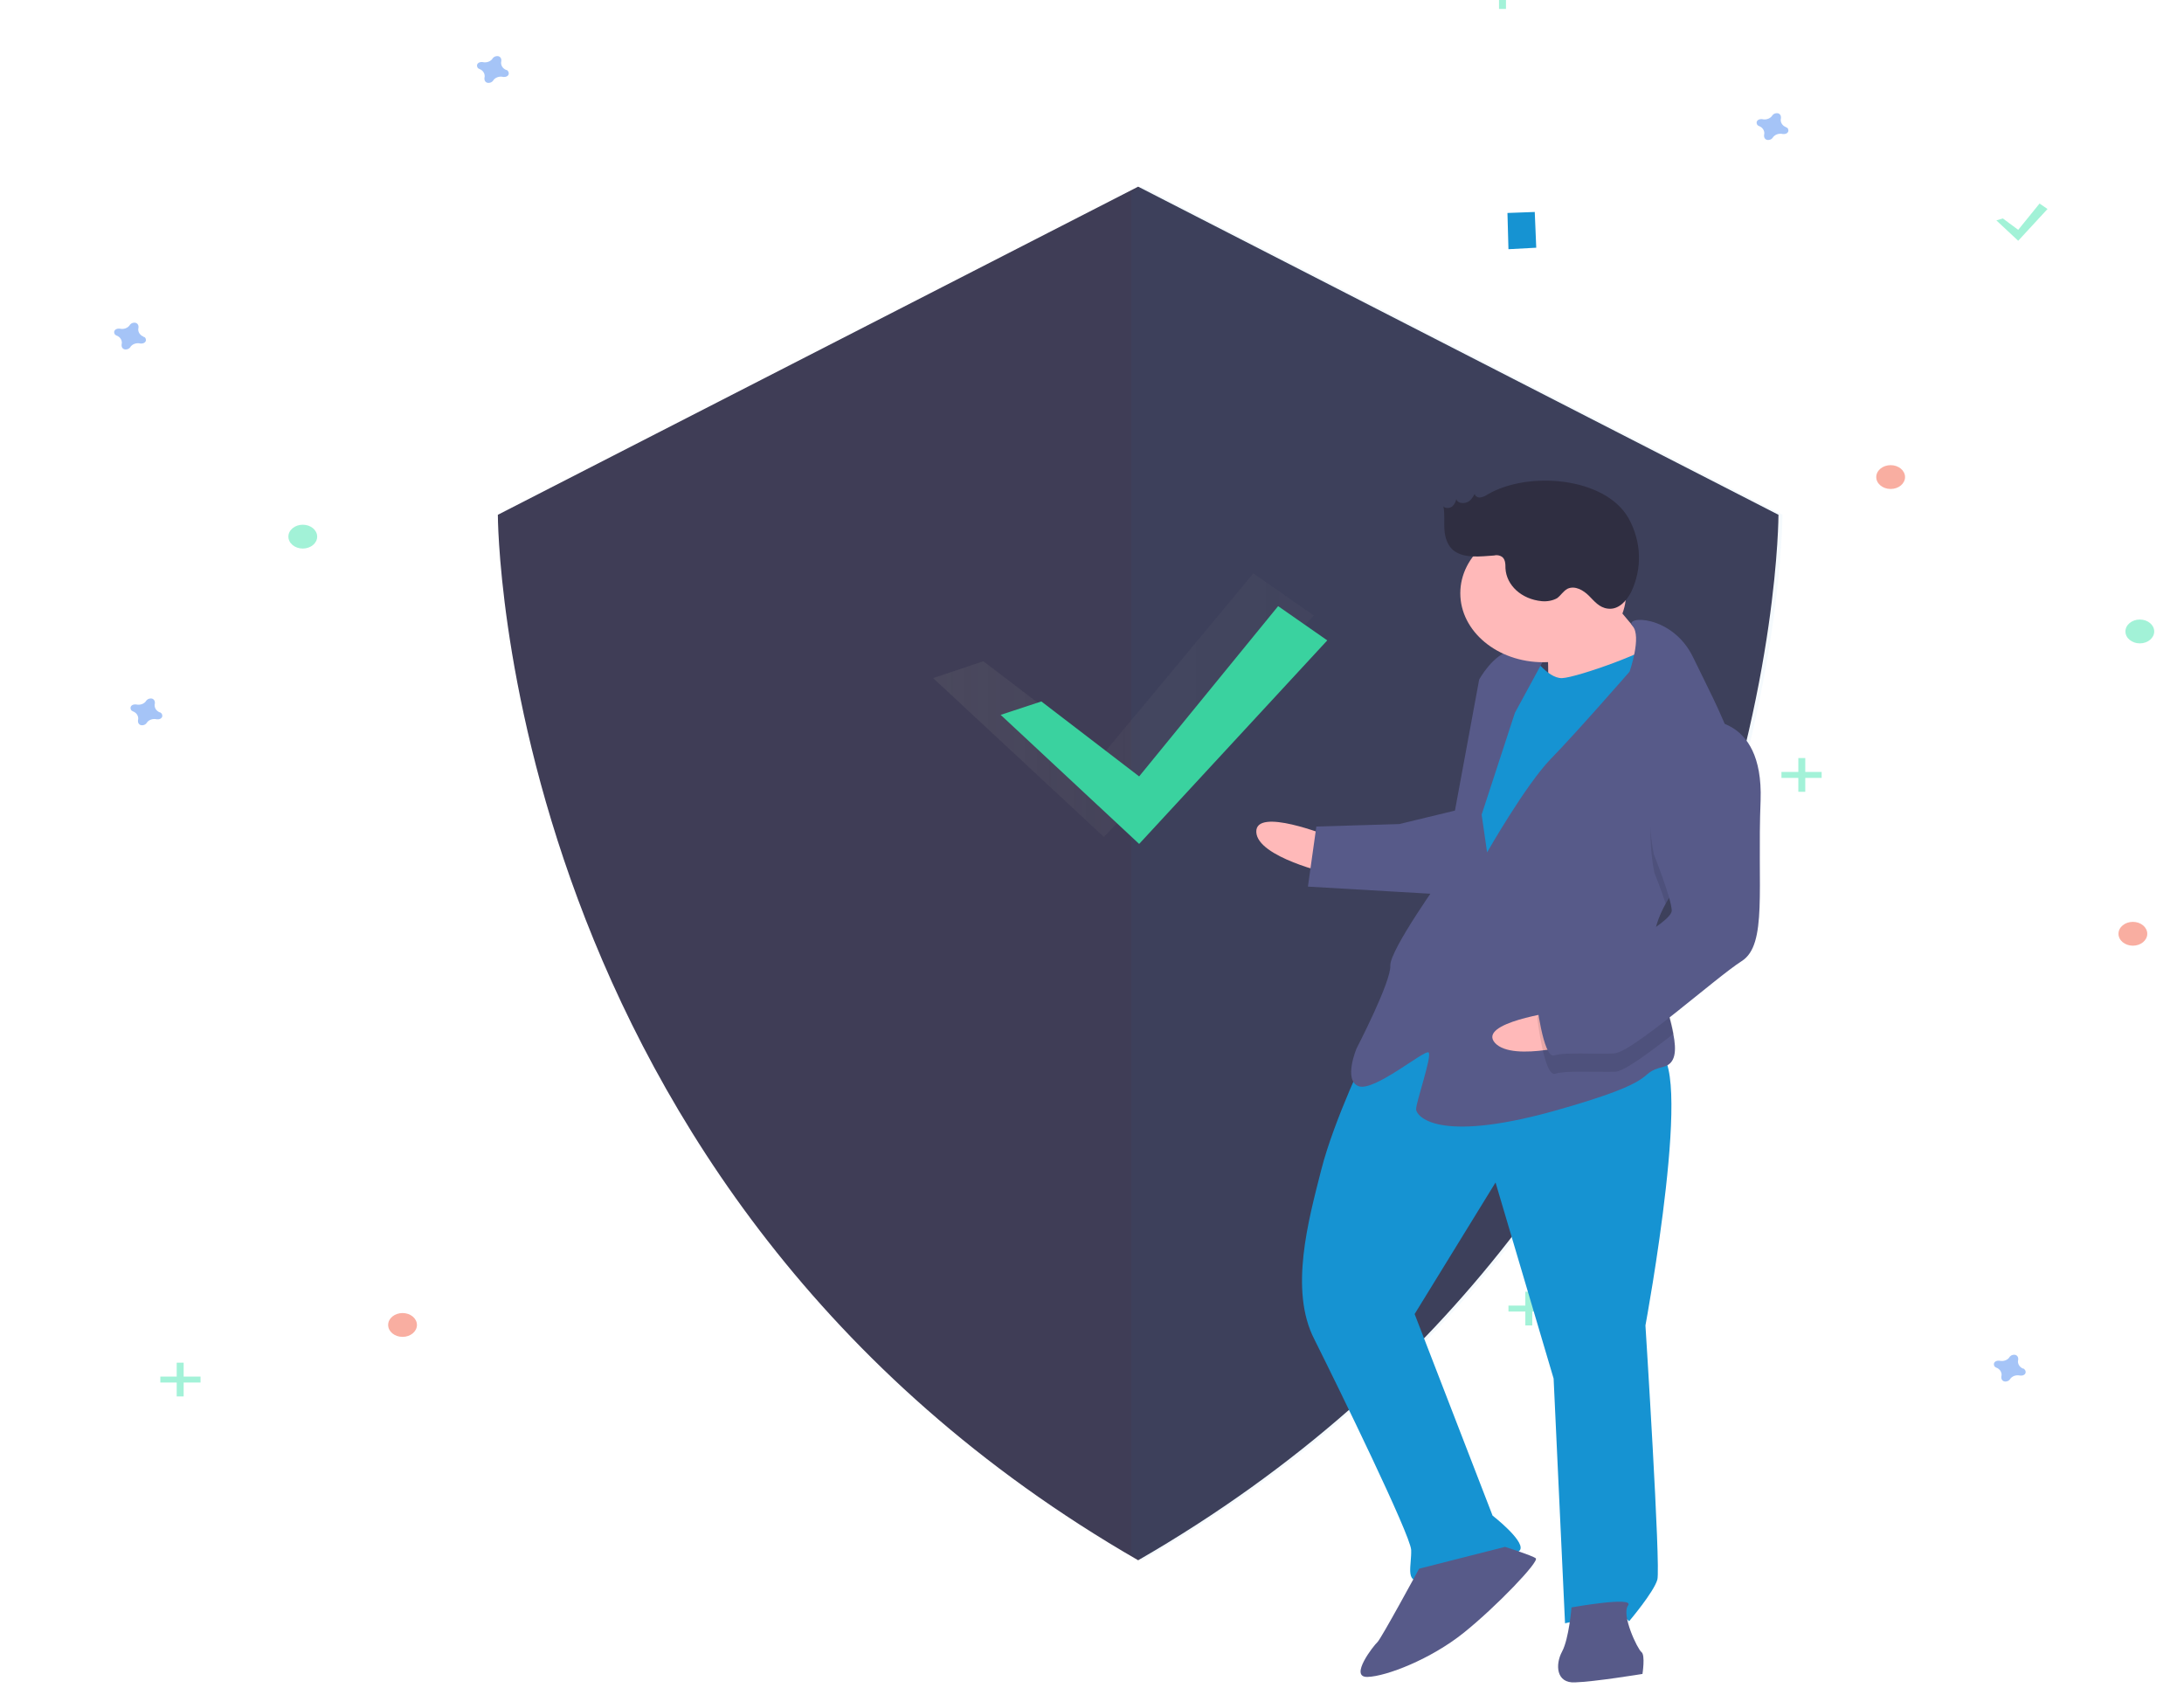 <?xml version="1.0" encoding="utf-8"?>
<!-- Generator: Adobe Illustrator 23.0.5, SVG Export Plug-In . SVG Version: 6.00 Build 0)  -->
<svg version="1.1" id="Layer_1" xmlns="http://www.w3.org/2000/svg" xmlns:xlink="http://www.w3.org/1999/xlink" x="0px" y="0px"
	 viewBox="0 0 440 340" style="enable-background:new 0 0 440 340;" xml:space="preserve">
<style type="text/css">
	.st0{fill:#3F3D56;}
	.st1{opacity:4.000000e-02;fill:#1693D2;enable-background:new    ;}
	.st2{opacity:0.7;}
	.st3{fill:url(#SVGID_1_);}
	.st4{fill:#3AD29F;}
	.st5{opacity:0.5;fill:#4D8AF0;enable-background:new    ;}
	.st6{opacity:0.5;fill:#F55F44;enable-background:new    ;}
	.st7{opacity:0.5;fill:#47E6B1;enable-background:new    ;}
	.st8{opacity:0.5;}
	.st9{fill:#47E6B1;}
	.st10{fill:#1693D2;}
	.st11{fill:#FFB9B9;}
	.st12{fill:#575A89;}
	.st13{opacity:0.1;enable-background:new    ;}
	.st14{fill:#2F2E41;}
</style>
<title>Security on</title>
<path class="st0" d="M229.3,37.6l-129,66.1c0,0,0,136.3,129,210.6c129-74.3,129-210.6,129-210.6L229.3,37.6z"/>
<path class="st1" d="M230.1,37.6l-2.2,1.1V313c0.7,0.4,1.5,0.9,2.2,1.3c129-74.3,129-210.6,129-210.6L230.1,37.6z"/>
<g class="st2">
	
		<linearGradient id="SVGID_1_" gradientUnits="userSpaceOnUse" x1="187.954" y1="199.925" x2="264.702" y2="199.925" gradientTransform="matrix(1 0 0 -1 0 342)">
		<stop  offset="0" style="stop-color:#808080;stop-opacity:0.25"/>
		<stop  offset="0.535" style="stop-color:#808080;stop-opacity:0.12"/>
		<stop  offset="1" style="stop-color:#808080;stop-opacity:0.1"/>
	</linearGradient>
	<polygon class="st3" points="198.1,133.2 222.4,151.7 252.5,115.5 264.7,124 222.4,168.6 188,136.6 	"/>
</g>
<polygon class="st4" points="209.8,141.3 229.5,156.4 257.5,122.1 267.4,129 229.5,170 201.6,144 "/>
<path class="st5" d="M102,14.1c-0.8-0.3-1.2-1.1-1-1.8c0-0.1,0-0.1,0-0.2l0,0c0-0.4-0.3-0.8-0.8-0.8c-0.3,0-0.6,0.1-0.8,0.3l0,0
	c0,0-0.1,0.1-0.1,0.1c-0.4,0.7-1.3,1-2.1,0.8c-0.1,0-0.1,0-0.2,0l0,0c-0.5,0-0.9,0.3-0.9,0.7c0,0.2,0.1,0.5,0.3,0.6l0,0
	c0.1,0,0.1,0.1,0.2,0.1c0.8,0.3,1.2,1.1,1,1.8c0,0.1,0,0.1,0,0.2l0,0c0,0.4,0.3,0.8,0.8,0.8c0.3,0,0.6-0.1,0.8-0.3l0,0
	c0,0,0.1-0.1,0.1-0.1c0.4-0.7,1.3-1,2.1-0.8c0.1,0,0.1,0,0.2,0l0,0c0.5,0,0.9-0.3,0.9-0.7c0-0.2-0.1-0.5-0.3-0.6l0,0
	C102.2,14.1,102.1,14.1,102,14.1z"/>
<path class="st5" d="M32.2,143.5c-0.8-0.3-1.2-1.1-1-1.8c0-0.1,0-0.1,0-0.2l0,0c0-0.4-0.3-0.8-0.8-0.8c-0.3,0-0.6,0.1-0.8,0.3l0,0
	c0,0-0.1,0.1-0.1,0.1c-0.4,0.7-1.3,1-2.1,0.8c-0.1,0-0.1,0-0.2,0l0,0c-0.5,0-0.9,0.3-0.9,0.7c0,0.2,0.1,0.5,0.3,0.6l0,0
	c0.1,0,0.1,0.1,0.2,0.1c0.8,0.3,1.2,1.1,1,1.8c0,0.1,0,0.1,0,0.2l0,0c0,0.4,0.3,0.8,0.8,0.8c0.3,0,0.6-0.1,0.8-0.3l0,0
	c0,0,0.1-0.1,0.1-0.1c0.4-0.7,1.3-1,2.1-0.8c0.1,0,0.1,0,0.2,0l0,0c0.5,0,0.9-0.3,0.9-0.7c0-0.2-0.1-0.5-0.3-0.6l0,0
	C32.3,143.5,32.3,143.5,32.2,143.5z"/>
<ellipse class="st6" cx="380.9" cy="96.1" rx="2.9" ry="2.4"/>
<ellipse class="st6" cx="81.1" cy="266.9" rx="2.9" ry="2.4"/>
<ellipse class="st6" cx="429.7" cy="188.1" rx="2.9" ry="2.4"/>
<path class="st5" d="M359.8,25.6c-0.8-0.3-1.2-1.1-1-1.8c0-0.1,0-0.1,0-0.2l0,0c0-0.4-0.3-0.8-0.8-0.8c-0.3,0-0.6,0.1-0.8,0.3l0,0
	c0,0-0.1,0.1-0.1,0.1c-0.4,0.7-1.3,1-2.1,0.8c-0.1,0-0.1,0-0.2,0l0,0c-0.5,0-0.9,0.3-0.9,0.7c0,0.2,0.1,0.5,0.3,0.6l0,0
	c0.1,0,0.1,0.1,0.2,0.1c0.8,0.3,1.2,1.1,1,1.8c0,0.1,0,0.1,0,0.2l0,0c0,0.4,0.3,0.8,0.8,0.8c0.3,0,0.6-0.1,0.8-0.3l0,0
	c0,0,0.1-0.1,0.1-0.1c0.4-0.7,1.3-1,2.1-0.8c0.1,0,0.1,0,0.2,0l0,0c0.5,0,0.9-0.3,0.9-0.7c0-0.2-0.1-0.5-0.3-0.6l0,0
	C359.9,25.7,359.9,25.7,359.8,25.6z"/>
<path class="st5" d="M407.6,275.7c-0.8-0.3-1.2-1.1-1-1.8c0-0.1,0-0.1,0-0.2l0,0c0-0.4-0.3-0.8-0.8-0.8c-0.3,0-0.6,0.1-0.8,0.3l0,0
	c0,0-0.1,0.1-0.1,0.1c-0.4,0.7-1.3,1-2.1,0.8c-0.1,0-0.1,0-0.2,0l0,0c-0.5,0-0.9,0.3-0.9,0.7c0,0.2,0.1,0.5,0.3,0.6l0,0
	c0.1,0,0.1,0.1,0.2,0.1c0.8,0.3,1.2,1.1,1,1.8c0,0.1,0,0.1,0,0.2l0,0c0,0.4,0.3,0.8,0.8,0.8c0.3,0,0.6-0.1,0.8-0.3l0,0
	c0,0,0.1-0.1,0.1-0.1c0.4-0.7,1.3-1,2.1-0.8c0.1,0,0.1,0,0.2,0l0,0c0.5,0,0.9-0.3,0.9-0.7c0-0.2-0.1-0.5-0.3-0.6l0,0
	C407.8,275.7,407.7,275.7,407.6,275.7z"/>
<path class="st5" d="M28.9,67.8c-0.8-0.3-1.2-1.1-1-1.8c0-0.1,0-0.1,0-0.2c0-0.4-0.3-0.8-0.8-0.8c-0.3,0-0.6,0.1-0.8,0.3
	c0,0-0.1,0.1-0.1,0.1c-0.4,0.7-1.3,1-2.1,0.8c-0.1,0-0.1,0-0.2,0c-0.5,0-0.9,0.3-0.9,0.7c0,0.2,0.1,0.5,0.3,0.6
	c0.1,0,0.1,0.1,0.2,0.1c0.8,0.3,1.2,1.1,1,1.8c0,0.1,0,0.1,0,0.2c0,0.4,0.3,0.8,0.8,0.8c0.3,0,0.6-0.1,0.8-0.3c0,0,0.1-0.1,0.1-0.1
	c0.4-0.7,1.3-1,2.1-0.8c0.1,0,0.1,0,0.2,0c0.5,0,0.9-0.3,0.9-0.7c0-0.2-0.1-0.5-0.3-0.6C29,67.9,28.9,67.9,28.9,67.8z"/>
<ellipse class="st7" cx="61" cy="108.1" rx="2.9" ry="2.4"/>
<ellipse class="st7" cx="431.1" cy="127.2" rx="2.9" ry="2.4"/>
<g class="st8">
	<rect x="302" y="-5" class="st9" width="1.4" height="6.8"/>
	<rect x="298.7" y="-2.2" class="st9" width="8.1" height="1.2"/>
</g>
<g class="st8">
	<rect x="307.3" y="260.2" class="st9" width="1.4" height="6.8"/>
	<rect x="303.9" y="263" class="st9" width="8.1" height="1.2"/>
</g>
<g class="st8">
	<rect x="35.6" y="274.5" class="st9" width="1.4" height="6.8"/>
	<rect x="32.3" y="277.3" class="st9" width="8.1" height="1.2"/>
</g>
<g class="st8">
	<rect x="362.3" y="152.7" class="st9" width="1.4" height="6.8"/>
	<rect x="358.9" y="155.5" class="st9" width="8.1" height="1.2"/>
</g>
<polygon class="st7" points="403.5,44 406.6,46.3 410.9,41 412.5,42.1 406.6,48.5 402.2,44.4 "/>
<polygon class="st10" points="303.7,42.9 309.2,42.7 309.5,49.9 303.9,50.2 "/>
<path class="st11" d="M267.6,168.4c0,0-14.7-5.9-14.5-0.8c0.2,5.1,14.8,8.4,14.8,8.4L267.6,168.4z"/>
<path class="st10" d="M275.7,211.2c0,0-6.9,14.2-9.5,24.4c-2.6,10.2-6.5,24.3-1.4,34.2c5,10,19.3,39.3,19.5,42.4
	c0.1,3.2-1.2,6.4,1.8,6.3s19.6-4.4,20.2-6.4c0.7-1.9-5.6-6.8-5.6-6.8L285,264.7l16.3-26.5l11.7,39.5l2.3,49.3c0,0,11.3-2.9,12.9-0.4
	c0,0,5-5.9,5.7-8.4s-2.4-51.2-2.4-51.2s10.3-55.4,2-55.1C325.1,212.1,292.4,195.5,275.7,211.2z"/>
<path class="st12" d="M285.9,316c0,0-7.7,14.2-8.4,14.8s-5.8,7.1-2,7s12.8-3.6,19.4-8.9s15.3-14.4,14.5-15c-0.8-0.6-6.2-2.3-6.2-2.3
	L285.9,316z"/>
<path class="st12" d="M316.6,323.8c0,0-0.5,6.3-1.9,8.9s-1.2,6.4,2.6,6.2c3.8-0.1,13.6-1.7,13.6-1.7s0.6-3.8-0.2-4.4
	c-0.8-0.6-4.1-7.5-2.7-9.4S316.6,323.8,316.6,323.8z"/>
<path class="st11" d="M322.3,117.9c0,0,8.1,10.5,11.2,12.9c3.2,2.4-5.7,7.8-5.7,7.8l-15.9,1.8c0,0,0.2-12-0.6-13.3
	C310.5,125.9,322.3,117.9,322.3,117.9z"/>
<path class="st10" d="M308.4,131.7c0,0,3.3,5,6.3,4.9c3-0.1,18.7-5.7,19.4-7.6s5.2,13.8,5.2,13.8L300.9,199l-9.4-5.4l4.5-33.1
	l3.7-17.8L308.4,131.7z"/>
<path class="st12" d="M335.6,182c-1.5,2.7-2.5,5.5-2.4,8.3c0,0.1,0,0.3,0,0.4c0.4,5.9,3,12.6,3.9,17.5c0.7,3.5,0.5,6.1-2,6.7
	c-6,1.5,0.9,2.5-22.4,9c-23.3,6.4-27.3,0.9-27.4-0.4c-0.1-1.3,3.3-10.9,2.5-11.5c-0.8-0.6-11,8-14.1,6.8s-0.4-7.6-0.4-7.6
	s7-13.5,6.8-16.7c-0.1-3.2,10.6-18.1,10.6-18.1l7.3-39.5c0,0,2.8-5.2,6.6-5.9c3.8-0.8,6.9,1,6.9,1l-6.3,11.6l-6.7,20.5l1.1,7.6
	c0,0,7.7-13.5,12.8-18.8c5.1-5.2,15.9-17.6,15.9-17.6s2.5-7.1,0.6-9.2c-1.9-2.1,8-2.4,12.2,6.3c2.2,4.6,5.9,11.5,8.1,17.9
	c2,5.7,3,11,1,14C347.2,169.1,339.5,175.2,335.6,182z"/>
<path class="st13" d="M350.3,164.5c-3.1,4.6-10.8,10.7-14.7,17.6c-1-3.1-2.3-6.3-2.3-6.3s-4.8-21.4,9.4-26.9
	c2.4-0.2,4.7,0.4,6.6,1.5C351.3,156.1,352.3,161.4,350.3,164.5z"/>
<path class="st12" d="M293.9,163.1l-12,2.9l-16.7,0.5l-1.7,12.1l27.5,1.6C290.9,180.3,297.8,164.3,293.9,163.1z"/>
<path class="st11" d="M313.6,203.8c0,0-16.1,2.2-12.4,6.3c3.7,4,17.9-0.2,17.9-0.2L313.6,203.8z"/>
<path class="st13" d="M333.3,190.7c0.4,5.9,3,12.6,3.9,17.5c-5.1,4-10,7.6-11.8,7.7c-3.8,0.1-9.9-0.3-12.1,0.4
	c-2.2,0.7-3.6-11.3-3.6-11.3s1.3-3.8,7.3-5.9C320.9,197.7,328.7,193.9,333.3,190.7z"/>
<path class="st12" d="M342.5,145.1c0,0,12.8-1.7,12.2,16.1c-0.7,17.7,1.4,29.1-3.8,32.4s-22,18.4-25.7,18.6s-9.9-0.3-12.1,0.4
	c-2.2,0.7-3.6-11.3-3.6-11.3s1.3-3.8,7.3-5.9c6-2.1,20.1-9.5,20-12c-0.1-2.5-3.6-11.3-3.6-11.3S328.3,150.6,342.5,145.1z"/>
<ellipse class="st11" cx="310.9" cy="119.5" rx="16.7" ry="13.9"/>
<path class="st14" d="M299.7,99.6c-0.4,0.3-0.9,0.5-1.4,0.6c-0.5,0.1-1.1-0.2-1.2-0.7c-0.4,0.7-0.8,1.4-1.6,1.7
	c-0.8,0.3-2,0.1-2.1-0.7c-0.1,0.6-0.4,1.1-0.8,1.5c-0.5,0.4-1.4,0.5-1.8,0c0.3,1.6,0.1,3.2,0.2,4.7s0.6,3.3,2,4.3
	c2.1,1.5,5.2,1.1,8,0.9c0.4-0.1,0.8-0.1,1.3,0.1c1,0.4,1,1.6,1,2.5c0.2,3.4,3.2,6.2,7.3,6.6c1.1,0.1,2.2-0.1,3.1-0.6
	c0.8-0.6,1.2-1.4,2.1-1.9c1.5-0.7,3.2,0.3,4.3,1.4c1.1,1.1,2.1,2.4,3.8,2.6c2.2,0.3,3.8-1.6,4.7-3.3c2.3-4.8,2.1-10.2-0.5-14.9
	C323.4,96.1,307.9,94.8,299.7,99.6z"/>
</svg>
